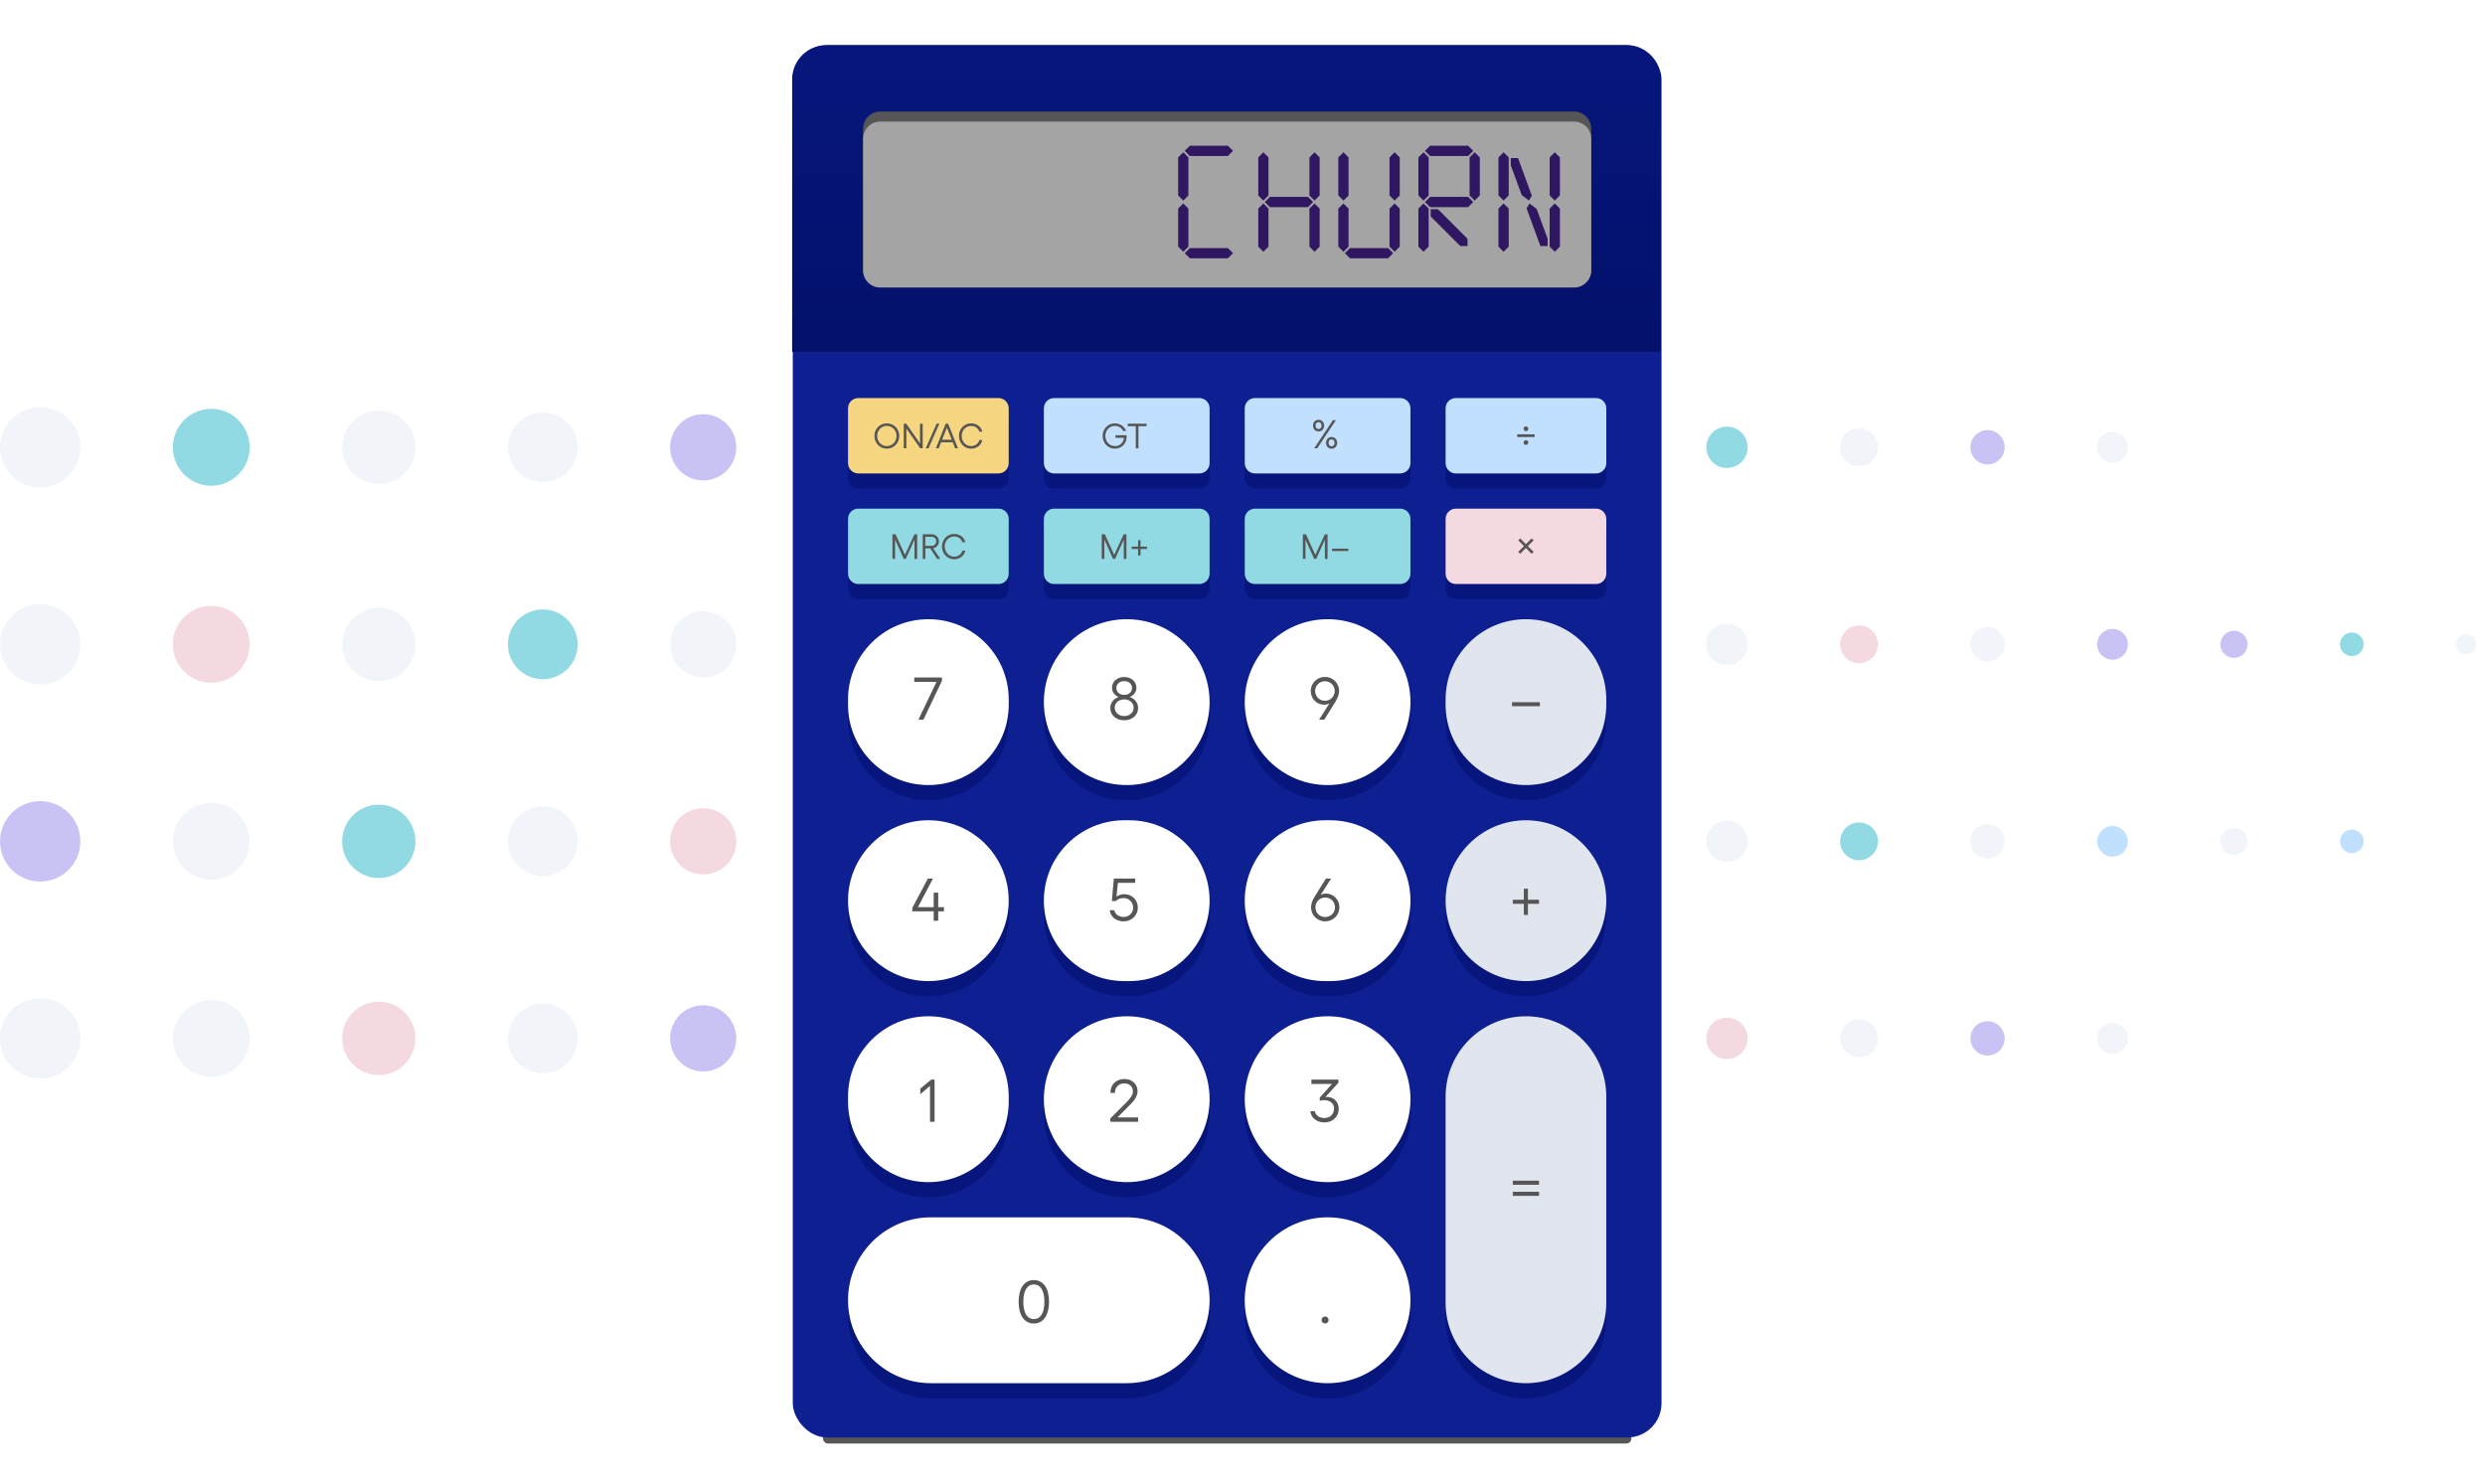 <svg width="618" height="369" viewBox="0 0 618 369" fill="none" xmlns="http://www.w3.org/2000/svg">
<path d="M9.992 121.242C15.51 121.242 19.984 116.764 19.984 111.242C19.984 105.719 15.51 101.242 9.992 101.242C4.474 101.242 0 105.719 0 111.242C0 116.764 4.474 121.242 9.992 121.242Z" fill="#F1F4F9"/>
<path d="M52.536 120.802C57.812 120.802 62.088 116.521 62.088 111.242C62.088 105.962 57.812 101.682 52.536 101.682C47.261 101.682 42.984 105.962 42.984 111.242C42.984 116.521 47.261 120.802 52.536 120.802Z" fill="#91D9E3"/>
<path d="M94.201 120.362C99.234 120.362 103.314 116.278 103.314 111.242C103.314 106.205 99.234 102.122 94.201 102.122C89.168 102.122 85.088 106.205 85.088 111.242C85.088 116.278 89.168 120.362 94.201 120.362Z" fill="#F1F4F9"/>
<path d="M134.981 119.917C139.769 119.917 143.649 116.033 143.649 111.242C143.649 106.45 139.769 102.567 134.981 102.567C130.194 102.567 126.313 106.45 126.313 111.242C126.313 116.033 130.194 119.917 134.981 119.917Z" fill="#F1F4F9"/>
<path d="M174.878 119.477C179.422 119.477 183.106 115.79 183.106 111.242C183.106 106.694 179.422 103.007 174.878 103.007C170.334 103.007 166.65 106.694 166.65 111.242C166.65 115.79 170.334 119.477 174.878 119.477Z" fill="#C9C2F5"/>
<path d="M213.895 119.037C218.196 119.037 221.684 115.547 221.684 111.242C221.684 106.937 218.196 103.447 213.895 103.447C209.593 103.447 206.106 106.937 206.106 111.242C206.106 115.547 209.593 119.037 213.895 119.037Z" fill="#F1F4F9"/>
<path d="M252.033 118.597C256.091 118.597 259.382 115.304 259.382 111.242C259.382 107.18 256.091 103.887 252.033 103.887C247.974 103.887 244.684 107.18 244.684 111.242C244.684 115.304 247.974 118.597 252.033 118.597Z" fill="#F1F4F9"/>
<path d="M289.286 118.152C293.099 118.152 296.191 115.058 296.191 111.242C296.191 107.425 293.099 104.332 289.286 104.332C285.473 104.332 282.382 107.425 282.382 111.242C282.382 115.058 285.473 118.152 289.286 118.152Z" fill="#F1F4F9"/>
<path d="M325.655 117.712C329.226 117.712 332.12 114.815 332.12 111.242C332.12 107.668 329.226 104.772 325.655 104.772C322.085 104.772 319.191 107.668 319.191 111.242C319.191 114.815 322.085 117.712 325.655 117.712Z" fill="#F1F4F9"/>
<path d="M361.145 117.272C364.473 117.272 367.17 114.572 367.17 111.242C367.17 107.911 364.473 105.212 361.145 105.212C357.818 105.212 355.12 107.911 355.12 111.242C355.12 114.572 357.818 117.272 361.145 117.272Z" fill="#F1F4F9"/>
<path d="M395.756 116.832C398.841 116.832 401.341 114.329 401.341 111.242C401.341 108.154 398.841 105.652 395.756 105.652C392.671 105.652 390.17 108.154 390.17 111.242C390.17 114.329 392.671 116.832 395.756 116.832Z" fill="#F1F4F9"/>
<path d="M429.482 116.387C432.321 116.387 434.623 114.083 434.623 111.242C434.623 108.4 432.321 106.097 429.482 106.097C426.643 106.097 424.341 108.4 424.341 111.242C424.341 114.083 426.643 116.387 429.482 116.387Z" fill="#91D9E3"/>
<path d="M462.324 115.947C464.921 115.947 467.025 113.84 467.025 111.242C467.025 108.643 464.921 106.537 462.324 106.537C459.728 106.537 457.623 108.643 457.623 111.242C457.623 113.84 459.728 115.947 462.324 115.947Z" fill="#F1F4F9"/>
<path d="M494.287 115.507C496.641 115.507 498.548 113.597 498.548 111.242C498.548 108.886 496.641 106.977 494.287 106.977C491.933 106.977 490.025 108.886 490.025 111.242C490.025 113.597 491.933 115.507 494.287 115.507Z" fill="#C9C2F5"/>
<path d="M525.371 115.067C527.481 115.067 529.192 113.354 529.192 111.242C529.192 109.129 527.481 107.417 525.371 107.417C523.26 107.417 521.549 109.129 521.549 111.242C521.549 113.354 523.26 115.067 525.371 115.067Z" fill="#F1F4F9"/>
<path d="M9.992 170.242C15.51 170.242 19.984 165.764 19.984 160.242C19.984 154.719 15.51 150.242 9.992 150.242C4.474 150.242 0 154.719 0 160.242C0 165.764 4.474 170.242 9.992 170.242Z" fill="#F1F4F9"/>
<path d="M52.536 169.802C57.812 169.802 62.088 165.521 62.088 160.242C62.088 154.962 57.812 150.682 52.536 150.682C47.261 150.682 42.984 154.962 42.984 160.242C42.984 165.521 47.261 169.802 52.536 169.802Z" fill="#F5D9E1"/>
<path d="M94.201 169.362C99.234 169.362 103.314 165.278 103.314 160.242C103.314 155.205 99.234 151.122 94.201 151.122C89.168 151.122 85.088 155.205 85.088 160.242C85.088 165.278 89.168 169.362 94.201 169.362Z" fill="#F1F4F9"/>
<path d="M134.982 168.917C139.769 168.917 143.65 165.033 143.65 160.242C143.65 155.451 139.769 151.567 134.982 151.567C130.195 151.567 126.314 155.451 126.314 160.242C126.314 165.033 130.195 168.917 134.982 168.917Z" fill="#91D9E3"/>
<path d="M174.878 168.477C179.422 168.477 183.106 164.79 183.106 160.242C183.106 155.694 179.422 152.007 174.878 152.007C170.334 152.007 166.65 155.694 166.65 160.242C166.65 164.79 170.334 168.477 174.878 168.477Z" fill="#F1F4F9"/>
<path d="M213.895 168.037C218.196 168.037 221.684 164.547 221.684 160.242C221.684 155.937 218.196 152.447 213.895 152.447C209.593 152.447 206.106 155.937 206.106 160.242C206.106 164.547 209.593 168.037 213.895 168.037Z" fill="#F1F4F9"/>
<path d="M252.033 167.597C256.091 167.597 259.382 164.304 259.382 160.242C259.382 156.18 256.091 152.887 252.033 152.887C247.974 152.887 244.684 156.18 244.684 160.242C244.684 164.304 247.974 167.597 252.033 167.597Z" fill="#F1F4F9"/>
<path d="M289.286 167.152C293.099 167.152 296.191 164.058 296.191 160.242C296.191 156.425 293.099 153.332 289.286 153.332C285.473 153.332 282.382 156.425 282.382 160.242C282.382 164.058 285.473 167.152 289.286 167.152Z" fill="#F1F4F9"/>
<path d="M325.655 166.712C329.226 166.712 332.12 163.815 332.12 160.242C332.12 156.668 329.226 153.772 325.655 153.772C322.085 153.772 319.191 156.668 319.191 160.242C319.191 163.815 322.085 166.712 325.655 166.712Z" fill="#F1F4F9"/>
<path d="M361.145 166.272C364.473 166.272 367.17 163.572 367.17 160.242C367.17 156.911 364.473 154.212 361.145 154.212C357.818 154.212 355.12 156.911 355.12 160.242C355.12 163.572 357.818 166.272 361.145 166.272Z" fill="#F1F4F9"/>
<path d="M395.756 165.832C398.841 165.832 401.341 163.329 401.341 160.242C401.341 157.154 398.841 154.652 395.756 154.652C392.671 154.652 390.17 157.154 390.17 160.242C390.17 163.329 392.671 165.832 395.756 165.832Z" fill="#F1F4F9"/>
<path d="M429.482 165.387C432.321 165.387 434.623 163.083 434.623 160.242C434.623 157.4 432.321 155.097 429.482 155.097C426.643 155.097 424.341 157.4 424.341 160.242C424.341 163.083 426.643 165.387 429.482 165.387Z" fill="#F1F4F9"/>
<path d="M462.324 164.947C464.921 164.947 467.025 162.84 467.025 160.242C467.025 157.643 464.921 155.537 462.324 155.537C459.728 155.537 457.623 157.643 457.623 160.242C457.623 162.84 459.728 164.947 462.324 164.947Z" fill="#F5D9E1"/>
<path d="M494.287 164.507C496.641 164.507 498.548 162.597 498.548 160.242C498.548 157.886 496.641 155.977 494.287 155.977C491.933 155.977 490.025 157.886 490.025 160.242C490.025 162.597 491.933 164.507 494.287 164.507Z" fill="#F1F4F9"/>
<path d="M525.371 164.067C527.481 164.067 529.192 162.354 529.192 160.242C529.192 158.129 527.481 156.417 525.371 156.417C523.26 156.417 521.549 158.129 521.549 160.242C521.549 162.354 523.26 164.067 525.371 164.067Z" fill="#C9C2F5"/>
<path d="M555.57 163.622C557.435 163.622 558.947 162.108 558.947 160.242C558.947 158.375 557.435 156.862 555.57 156.862C553.704 156.862 552.192 158.375 552.192 160.242C552.192 162.108 553.704 163.622 555.57 163.622Z" fill="#C9C2F5"/>
<path d="M584.885 163.182C586.507 163.182 587.822 161.865 587.822 160.242C587.822 158.618 586.507 157.302 584.885 157.302C583.262 157.302 581.947 158.618 581.947 160.242C581.947 161.865 583.262 163.182 584.885 163.182Z" fill="#91D9E3"/>
<path d="M613.32 162.742C614.7 162.742 615.818 161.622 615.818 160.242C615.818 158.861 614.7 157.742 613.32 157.742C611.941 157.742 610.822 158.861 610.822 160.242C610.822 161.622 611.941 162.742 613.32 162.742Z" fill="#F1F4F9"/>
<path d="M9.992 219.242C15.51 219.242 19.984 214.764 19.984 209.242C19.984 203.719 15.51 199.242 9.992 199.242C4.474 199.242 0 203.719 0 209.242C0 214.764 4.474 219.242 9.992 219.242Z" fill="#C9C2F5"/>
<path d="M52.536 218.802C57.812 218.802 62.088 214.521 62.088 209.242C62.088 203.962 57.812 199.682 52.536 199.682C47.261 199.682 42.984 203.962 42.984 209.242C42.984 214.521 47.261 218.802 52.536 218.802Z" fill="#F1F4F9"/>
<path d="M94.201 218.362C99.234 218.362 103.314 214.278 103.314 209.242C103.314 204.205 99.234 200.122 94.201 200.122C89.168 200.122 85.088 204.205 85.088 209.242C85.088 214.278 89.168 218.362 94.201 218.362Z" fill="#91D9E3"/>
<path d="M134.982 217.917C139.769 217.917 143.65 214.033 143.65 209.242C143.65 204.451 139.769 200.567 134.982 200.567C130.195 200.567 126.314 204.451 126.314 209.242C126.314 214.033 130.195 217.917 134.982 217.917Z" fill="#F1F4F9"/>
<path d="M174.878 217.477C179.422 217.477 183.106 213.79 183.106 209.242C183.106 204.694 179.422 201.007 174.878 201.007C170.334 201.007 166.65 204.694 166.65 209.242C166.65 213.79 170.334 217.477 174.878 217.477Z" fill="#F5D9E1"/>
<path d="M213.895 217.037C218.196 217.037 221.684 213.547 221.684 209.242C221.684 204.937 218.196 201.447 213.895 201.447C209.593 201.447 206.106 204.937 206.106 209.242C206.106 213.547 209.593 217.037 213.895 217.037Z" fill="#F1F4F9"/>
<path d="M252.033 216.597C256.091 216.597 259.382 213.304 259.382 209.242C259.382 205.18 256.091 201.887 252.033 201.887C247.974 201.887 244.684 205.18 244.684 209.242C244.684 213.304 247.974 216.597 252.033 216.597Z" fill="#F1F4F9"/>
<path d="M289.286 216.152C293.099 216.152 296.191 213.058 296.191 209.242C296.191 205.425 293.099 202.332 289.286 202.332C285.473 202.332 282.382 205.425 282.382 209.242C282.382 213.058 285.473 216.152 289.286 216.152Z" fill="#F1F4F9"/>
<path d="M325.655 215.712C329.226 215.712 332.12 212.815 332.12 209.242C332.12 205.668 329.226 202.772 325.655 202.772C322.085 202.772 319.191 205.668 319.191 209.242C319.191 212.815 322.085 215.712 325.655 215.712Z" fill="#F1F4F9"/>
<path d="M361.145 215.272C364.473 215.272 367.17 212.572 367.17 209.242C367.17 205.911 364.473 203.212 361.145 203.212C357.818 203.212 355.12 205.911 355.12 209.242C355.12 212.572 357.818 215.272 361.145 215.272Z" fill="#F1F4F9"/>
<path d="M395.756 214.832C398.841 214.832 401.341 212.329 401.341 209.242C401.341 206.154 398.841 203.652 395.756 203.652C392.671 203.652 390.17 206.154 390.17 209.242C390.17 212.329 392.671 214.832 395.756 214.832Z" fill="#F1F4F9"/>
<path d="M429.482 214.387C432.321 214.387 434.623 212.083 434.623 209.242C434.623 206.4 432.321 204.097 429.482 204.097C426.643 204.097 424.341 206.4 424.341 209.242C424.341 212.083 426.643 214.387 429.482 214.387Z" fill="#F1F4F9"/>
<path d="M462.324 213.947C464.921 213.947 467.025 211.84 467.025 209.242C467.025 206.643 464.921 204.537 462.324 204.537C459.728 204.537 457.623 206.643 457.623 209.242C457.623 211.84 459.728 213.947 462.324 213.947Z" fill="#91D9E3"/>
<path d="M494.287 213.507C496.641 213.507 498.548 211.597 498.548 209.242C498.548 206.886 496.641 204.977 494.287 204.977C491.933 204.977 490.025 206.886 490.025 209.242C490.025 211.597 491.933 213.507 494.287 213.507Z" fill="#F1F4F9"/>
<path d="M525.371 213.067C527.481 213.067 529.192 211.354 529.192 209.242C529.192 207.129 527.481 205.417 525.371 205.417C523.26 205.417 521.549 207.129 521.549 209.242C521.549 211.354 523.26 213.067 525.371 213.067Z" fill="#C1E0FE"/>
<path d="M555.57 212.622C557.435 212.622 558.947 211.108 558.947 209.242C558.947 207.375 557.435 205.862 555.57 205.862C553.704 205.862 552.192 207.375 552.192 209.242C552.192 211.108 553.704 212.622 555.57 212.622Z" fill="#F1F4F9"/>
<path d="M584.885 212.182C586.507 212.182 587.822 210.865 587.822 209.242C587.822 207.618 586.507 206.302 584.885 206.302C583.262 206.302 581.947 207.618 581.947 209.242C581.947 210.865 583.262 212.182 584.885 212.182Z" fill="#C1E0FE"/>
<path d="M9.992 268.242C15.51 268.242 19.984 263.764 19.984 258.242C19.984 252.719 15.51 248.242 9.992 248.242C4.474 248.242 0 252.719 0 258.242C0 263.764 4.474 268.242 9.992 268.242Z" fill="#F1F4F9"/>
<path d="M52.536 267.802C57.812 267.802 62.088 263.521 62.088 258.242C62.088 252.962 57.812 248.682 52.536 248.682C47.261 248.682 42.984 252.962 42.984 258.242C42.984 263.521 47.261 267.802 52.536 267.802Z" fill="#F1F4F9"/>
<path d="M94.201 267.362C99.234 267.362 103.314 263.278 103.314 258.242C103.314 253.205 99.234 249.122 94.201 249.122C89.168 249.122 85.088 253.205 85.088 258.242C85.088 263.278 89.168 267.362 94.201 267.362Z" fill="#F5D9E1"/>
<path d="M134.982 266.917C139.769 266.917 143.65 263.033 143.65 258.242C143.65 253.45 139.769 249.567 134.982 249.567C130.195 249.567 126.314 253.45 126.314 258.242C126.314 263.033 130.195 266.917 134.982 266.917Z" fill="#F1F4F9"/>
<path d="M174.878 266.477C179.422 266.477 183.106 262.79 183.106 258.242C183.106 253.694 179.422 250.007 174.878 250.007C170.334 250.007 166.65 253.694 166.65 258.242C166.65 262.79 170.334 266.477 174.878 266.477Z" fill="#C9C2F5"/>
<path d="M213.895 266.037C218.196 266.037 221.684 262.547 221.684 258.242C221.684 253.936 218.196 250.447 213.895 250.447C209.593 250.447 206.106 253.936 206.106 258.242C206.106 262.547 209.593 266.037 213.895 266.037Z" fill="#F1F4F9"/>
<path d="M252.033 265.597C256.091 265.597 259.382 262.304 259.382 258.242C259.382 254.18 256.091 250.887 252.033 250.887C247.974 250.887 244.684 254.18 244.684 258.242C244.684 262.304 247.974 265.597 252.033 265.597Z" fill="#F1F4F9"/>
<path d="M289.286 265.152C293.099 265.152 296.191 262.058 296.191 258.242C296.191 254.425 293.099 251.332 289.286 251.332C285.473 251.332 282.382 254.425 282.382 258.242C282.382 262.058 285.473 265.152 289.286 265.152Z" fill="#F1F4F9"/>
<path d="M325.655 264.712C329.226 264.712 332.12 261.815 332.12 258.242C332.12 254.668 329.226 251.772 325.655 251.772C322.085 251.772 319.191 254.668 319.191 258.242C319.191 261.815 322.085 264.712 325.655 264.712Z" fill="#F1F4F9"/>
<path d="M361.145 264.272C364.473 264.272 367.17 261.572 367.17 258.242C367.17 254.911 364.473 252.212 361.145 252.212C357.818 252.212 355.12 254.911 355.12 258.242C355.12 261.572 357.818 264.272 361.145 264.272Z" fill="#F1F4F9"/>
<path d="M395.756 263.832C398.841 263.832 401.341 261.329 401.341 258.242C401.341 255.154 398.841 252.652 395.756 252.652C392.671 252.652 390.17 255.154 390.17 258.242C390.17 261.329 392.671 263.832 395.756 263.832Z" fill="#F1F4F9"/>
<path d="M429.482 263.387C432.321 263.387 434.623 261.083 434.623 258.242C434.623 255.4 432.321 253.097 429.482 253.097C426.643 253.097 424.341 255.4 424.341 258.242C424.341 261.083 426.643 263.387 429.482 263.387Z" fill="#F5D9E1"/>
<path d="M462.324 262.947C464.921 262.947 467.025 260.84 467.025 258.242C467.025 255.643 464.921 253.537 462.324 253.537C459.728 253.537 457.623 255.643 457.623 258.242C457.623 260.84 459.728 262.947 462.324 262.947Z" fill="#F1F4F9"/>
<path d="M494.287 262.507C496.641 262.507 498.548 260.597 498.548 258.242C498.548 255.886 496.641 253.977 494.287 253.977C491.933 253.977 490.025 255.886 490.025 258.242C490.025 260.597 491.933 262.507 494.287 262.507Z" fill="#C9C2F5"/>
<path d="M525.371 262.067C527.481 262.067 529.192 260.354 529.192 258.242C529.192 256.129 527.481 254.417 525.371 254.417C523.26 254.417 521.549 256.129 521.549 258.242C521.549 260.354 523.26 262.067 525.371 262.067Z" fill="#F1F4F9"/>
<g filter="url(#filter0_f_227_19109)">
<rect x="204.653" y="356.5" width="201.063" height="2.5" rx="1.25" fill="#565656"/>
</g>
<rect x="197.16" y="11.242" width="216.049" height="346.258" rx="8.507" fill="#0D1F91"/>
<path d="M197 19.748C197 15.05 200.809 11.242 205.507 11.242H404.542C409.24 11.242 413.049 15.05 413.049 19.748V87.493H197V19.748Z" fill="url(#paint0_linear_227_19109)"/>
<path d="M214.644 31.995C214.644 29.646 216.548 27.742 218.897 27.742H391.472C393.821 27.742 395.725 29.646 395.725 31.995V67.24C395.725 69.589 393.821 71.493 391.472 71.493H218.897C216.548 71.493 214.644 69.589 214.644 67.24V31.995Z" fill="#565656"/>
<path d="M214.644 34.495C214.644 32.146 216.548 30.242 218.897 30.242H391.472C393.821 30.242 395.725 32.146 395.725 34.495V67.239C395.725 69.588 393.821 71.493 391.472 71.493H218.897C216.548 71.493 214.644 69.588 214.644 67.239V34.495Z" fill="#A4A4A4"/>
<path d="M380.951 48.663C380.714 49.055 380.862 48.811 380.225 49.87C380.218 49.862 378.443 48.531 378.443 48.531C377.677 46.444 376.461 43.124 375.717 41.098V39.298H377.517C381.427 49.959 375.794 34.597 380.951 48.663Z" fill="#2F1761"/>
<path d="M384.881 59.39V61.19H383.081C381.658 57.303 382.399 59.326 379.647 51.822C379.887 51.428 379.739 51.672 380.373 50.616C381.803 51.69 381.411 51.397 382.155 51.955C384.301 57.812 383.669 56.089 384.881 59.39Z" fill="#2F1761"/>
<path d="M385.39 39.146V48.608L386.663 49.88L387.936 48.608V39.146L386.663 37.873L385.39 39.146Z" fill="#2F1761"/>
<path d="M385.39 51.874V61.335L386.663 62.608L387.936 61.335V51.874L386.663 50.601L385.39 51.874Z" fill="#2F1761"/>
<path d="M375.208 61.337V51.876L373.936 50.603L372.663 51.876V61.337L373.936 62.61L375.208 61.337Z" fill="#2F1761"/>
<path d="M375.208 48.61V39.146L373.936 37.873L372.663 39.146V48.608L373.936 49.88L375.208 48.608V48.61Z" fill="#2F1761"/>
<path d="M364.965 59.39L357.599 52.024H355.802V53.826L363.163 61.187H364.965V59.39Z" fill="#2F1761"/>
<path d="M365.474 39.148V48.61L366.747 49.883L368.02 48.61V39.148L366.747 37.876L365.474 39.148Z" fill="#2F1761"/>
<path d="M355.651 48.969L354.379 50.242L355.651 51.514H365.113L366.386 50.242L365.113 48.969H355.651Z" fill="#2F1761"/>
<path d="M355.293 61.337V51.876L354.02 50.603L352.747 51.876V61.337L354.02 62.61L355.293 61.337Z" fill="#2F1761"/>
<path d="M355.293 48.61V39.148L354.02 37.876L352.747 39.148V48.61L354.02 49.883L355.293 48.61Z" fill="#2F1761"/>
<path d="M365.113 38.787L366.386 37.514L365.113 36.242H355.651L354.379 37.514L355.651 38.787H365.113Z" fill="#2F1761"/>
<path d="M345.559 39.148V48.61L346.831 49.883L348.104 48.61V39.148L346.831 37.876L345.559 39.148Z" fill="#2F1761"/>
<path d="M345.559 51.876V61.337L346.831 62.61L348.104 61.337V51.876L346.831 50.603L345.559 51.876Z" fill="#2F1761"/>
<path d="M335.377 61.337V51.876L334.104 50.603L332.831 51.876V61.337L334.104 62.61L335.377 61.337Z" fill="#2F1761"/>
<path d="M345.2 61.696H335.738L334.465 62.969L335.738 64.242H345.2L346.472 62.969L345.2 61.696Z" fill="#2F1761"/>
<path d="M335.377 48.61V39.148L334.104 37.876L332.831 39.148V48.61L334.104 49.883L335.377 48.61Z" fill="#2F1761"/>
<path d="M295.545 61.335V51.873L294.273 50.6L293 51.873V61.335L294.273 62.607L295.545 61.335Z" fill="#2F1761"/>
<path d="M305.368 61.696H295.904L294.632 62.969L295.904 64.242H305.368L306.641 62.969L305.368 61.696Z" fill="#2F1761"/>
<path d="M295.545 48.608V39.146L294.273 37.873L293 39.146V48.608L294.273 49.88L295.545 48.608Z" fill="#2F1761"/>
<path d="M305.368 38.787L306.641 37.514L305.368 36.242H295.904L294.632 37.514L295.904 38.787H305.368Z" fill="#2F1761"/>
<path d="M325.643 39.148V48.61L326.916 49.883L328.188 48.61V39.148L326.916 37.876L325.643 39.148Z" fill="#2F1761"/>
<path d="M315.822 48.969L314.55 50.242L315.822 51.514H325.284L326.556 50.242L325.284 48.969H315.822Z" fill="#2F1761"/>
<path d="M325.643 51.876V61.337L326.916 62.61L328.188 61.337V51.876L326.916 50.603L325.643 51.876Z" fill="#2F1761"/>
<path d="M315.461 61.337V51.876L314.188 50.603L312.916 51.876V61.337L314.188 62.61L315.461 61.337Z" fill="#2F1761"/>
<path d="M315.461 48.61V39.148L314.188 37.876L312.916 39.148V48.61L314.188 49.883L315.461 48.61Z" fill="#2F1761"/>
<path fill-rule="evenodd" clip-rule="evenodd" d="M262.154 102.744C260.745 102.744 259.602 103.886 259.602 105.296V118.942C259.602 120.352 260.745 121.494 262.154 121.494H298.262C299.671 121.494 300.814 120.352 300.814 118.942V105.296C300.814 103.886 299.671 102.744 298.262 102.744H262.154ZM213.45 102.744C212.04 102.744 210.898 103.887 210.898 105.296V118.942C210.898 120.352 212.04 121.494 213.45 121.494H248.309C249.718 121.494 250.86 120.352 250.86 118.942V105.296C250.86 103.887 249.718 102.744 248.309 102.744H213.45ZM309.556 105.296C309.556 103.886 310.698 102.744 312.108 102.744H348.215C349.625 102.744 350.767 103.886 350.767 105.296V118.942C350.767 120.352 349.625 121.494 348.215 121.494H312.108C310.698 121.494 309.556 120.352 309.556 118.942V105.296ZM362.061 102.744C360.652 102.744 359.509 103.886 359.509 105.296V118.942C359.509 120.352 360.652 121.494 362.061 121.494H396.92C398.33 121.494 399.472 120.352 399.472 118.942V105.296C399.472 103.886 398.33 102.744 396.92 102.744H362.061ZM210.898 132.797C210.898 131.387 212.04 130.245 213.45 130.245H248.309C249.718 130.245 250.861 131.387 250.861 132.797V146.443C250.861 147.852 249.718 148.995 248.309 148.995H213.45C212.04 148.995 210.898 147.852 210.898 146.443V132.797ZM262.154 130.245C260.745 130.245 259.602 131.387 259.602 132.797V146.443C259.602 147.852 260.745 148.995 262.154 148.995H298.262C299.671 148.995 300.814 147.852 300.814 146.443V132.797C300.814 131.387 299.671 130.245 298.262 130.245H262.154ZM309.556 132.797C309.556 131.387 310.698 130.245 312.108 130.245H348.215C349.625 130.245 350.767 131.387 350.767 132.797V146.443C350.767 147.852 349.625 148.995 348.215 148.995H312.108C310.698 148.995 309.556 147.852 309.556 146.443V132.797ZM362.061 130.245C360.652 130.245 359.509 131.387 359.509 132.797V146.443C359.509 147.852 360.652 148.995 362.061 148.995H396.92C398.33 148.995 399.472 147.852 399.472 146.443V132.797C399.472 131.387 398.33 130.245 396.92 130.245H362.061ZM210.898 177.727C210.898 166.691 219.844 157.745 230.879 157.745C241.915 157.745 250.861 166.691 250.861 177.727V179.015C250.861 190.05 241.915 198.996 230.879 198.996C219.844 198.996 210.898 190.05 210.898 179.015V177.727ZM280.208 157.745C268.828 157.745 259.602 166.99 259.602 178.371C259.602 189.751 268.828 198.996 280.208 198.996C291.588 198.996 300.814 189.751 300.814 178.371C300.814 166.99 291.588 157.745 280.208 157.745ZM309.556 178.371C309.556 166.99 318.781 157.745 330.162 157.745C341.542 157.745 350.767 166.99 350.767 178.371C350.767 189.751 341.542 198.996 330.162 198.996C318.781 198.996 309.556 189.751 309.556 178.371ZM379.491 157.745C368.455 157.745 359.509 166.691 359.509 177.727V179.015C359.509 190.05 368.455 198.996 379.491 198.996C390.526 198.996 399.472 190.05 399.472 179.015V177.727C399.472 166.691 390.526 157.745 379.491 157.745ZM210.898 227.747C210.898 216.711 219.844 207.746 230.879 207.746C241.915 207.746 250.861 216.711 250.861 227.747C250.861 238.782 241.915 247.747 230.879 247.747C219.844 247.747 210.898 238.782 210.898 227.747ZM279.603 207.746C268.557 207.746 259.602 216.701 259.602 227.747C259.602 238.793 268.557 247.747 279.603 247.747H280.813C291.859 247.747 300.814 238.793 300.814 227.747C300.814 216.701 291.859 207.746 280.814 207.746H279.603ZM309.556 227.747C309.556 216.701 318.51 207.746 329.556 207.746H330.767C341.813 207.746 350.767 216.701 350.767 227.747C350.767 238.793 341.813 247.747 330.767 247.747H329.556C318.51 247.747 309.556 238.793 309.556 227.747ZM379.491 207.746C368.455 207.746 359.509 216.711 359.509 227.747C359.509 238.782 368.455 247.747 379.491 247.747C390.526 247.747 399.472 238.782 399.472 227.747C399.472 216.711 390.526 207.746 379.491 207.746ZM210.898 276.479C210.898 265.443 219.844 256.497 230.879 256.497C241.915 256.497 250.861 265.443 250.861 276.479V277.767C250.861 288.802 241.915 297.748 230.879 297.748C219.844 297.748 210.898 288.802 210.898 277.767V276.479ZM280.208 256.497C268.828 256.497 259.602 265.743 259.602 277.123C259.602 288.503 268.828 297.748 280.208 297.748C291.588 297.748 300.814 288.503 300.814 277.123C300.814 265.743 291.588 256.497 280.208 256.497ZM309.556 277.123C309.556 265.743 318.781 256.497 330.162 256.497C341.542 256.497 350.767 265.743 350.767 277.123C350.767 288.503 341.542 297.748 330.162 297.748C318.781 297.748 309.556 288.503 309.556 277.123ZM231.523 306.499C220.132 306.499 210.898 315.733 210.898 327.124C210.898 338.515 220.132 347.749 231.523 347.749H280.189C291.58 347.749 300.814 338.515 300.814 327.124C300.814 315.733 291.58 306.499 280.189 306.499H231.523ZM309.556 327.124C309.556 315.744 318.781 306.499 330.162 306.499C341.542 306.499 350.767 315.744 350.767 327.124C350.767 338.504 341.542 347.749 330.162 347.749C318.781 347.749 309.556 338.504 309.556 327.124ZM379.491 256.497C368.455 256.497 359.509 265.443 359.509 276.479V327.768C359.509 338.804 368.455 347.749 379.491 347.749C390.526 347.749 399.472 338.804 399.472 327.768V276.479C399.472 265.443 390.526 256.497 379.491 256.497Z" fill="#06167C"/>
<path d="M210.898 101.546C210.898 100.136 212.04 98.994 213.45 98.994H248.309C249.718 98.994 250.86 100.136 250.86 101.546V115.192C250.86 116.602 249.718 117.744 248.309 117.744H213.45C212.04 117.744 210.898 116.602 210.898 115.192V101.546Z" fill="#F7D681"/>
<path d="M259.602 101.546C259.602 100.136 260.745 98.994 262.154 98.994H298.262C299.671 98.994 300.814 100.136 300.814 101.546V115.192C300.814 116.602 299.671 117.744 298.262 117.744H262.154C260.745 117.744 259.602 116.602 259.602 115.192V101.546Z" fill="#C1E0FE"/>
<path d="M309.556 101.546C309.556 100.136 310.698 98.994 312.108 98.994H348.216C349.625 98.994 350.768 100.136 350.768 101.546V115.192C350.768 116.602 349.625 117.744 348.216 117.744H312.108C310.698 117.744 309.556 116.602 309.556 115.192V101.546Z" fill="#C1E0FE"/>
<path d="M359.509 101.546C359.509 100.136 360.652 98.994 362.061 98.994H396.92C398.329 98.994 399.472 100.136 399.472 101.546V115.192C399.472 116.602 398.329 117.744 396.92 117.744H362.061C360.652 117.744 359.509 116.602 359.509 115.192V101.546Z" fill="#C1E0FE"/>
<path d="M210.898 129.047C210.898 127.637 212.04 126.495 213.45 126.495H248.309C249.718 126.495 250.86 127.637 250.86 129.047V142.693C250.86 144.102 249.718 145.245 248.309 145.245H213.45C212.04 145.245 210.898 144.102 210.898 142.693V129.047Z" fill="#91D9E3"/>
<path d="M259.602 129.047C259.602 127.637 260.745 126.495 262.154 126.495H298.262C299.671 126.495 300.814 127.637 300.814 129.047V142.693C300.814 144.102 299.671 145.245 298.262 145.245H262.154C260.745 145.245 259.602 144.102 259.602 142.693V129.047Z" fill="#91D9E3"/>
<path d="M309.556 129.047C309.556 127.637 310.698 126.495 312.108 126.495H348.216C349.625 126.495 350.768 127.637 350.768 129.047V142.693C350.768 144.102 349.625 145.245 348.216 145.245H312.108C310.698 145.245 309.556 144.102 309.556 142.693V129.047Z" fill="#91D9E3"/>
<path d="M359.509 129.047C359.509 127.637 360.652 126.495 362.061 126.495H396.92C398.329 126.495 399.472 127.637 399.472 129.047V142.693C399.472 144.102 398.329 145.245 396.92 145.245H362.061C360.652 145.245 359.509 144.102 359.509 142.693V129.047Z" fill="#F5D9E1"/>
<path d="M210.898 173.977C210.898 162.941 219.844 153.995 230.879 153.995C241.915 153.995 250.86 162.941 250.86 173.977V175.265C250.86 186.3 241.915 195.246 230.879 195.246C219.844 195.246 210.898 186.3 210.898 175.265V173.977Z" fill="white"/>
<path d="M259.602 174.621C259.602 163.24 268.828 153.995 280.208 153.995C291.588 153.995 300.814 163.24 300.814 174.621C300.814 186.001 291.588 195.246 280.208 195.246C268.828 195.246 259.602 186.001 259.602 174.621Z" fill="white"/>
<path d="M309.556 174.621C309.556 163.24 318.781 153.995 330.162 153.995C341.542 153.995 350.768 163.24 350.768 174.621C350.768 186.001 341.542 195.246 330.162 195.246C318.781 195.246 309.556 186.001 309.556 174.621Z" fill="white"/>
<path d="M359.509 173.976C359.509 162.941 368.455 153.995 379.491 153.995C390.526 153.995 399.472 162.941 399.472 173.977V175.265C399.472 186.3 390.526 195.246 379.491 195.246C368.455 195.246 359.509 186.3 359.509 175.265V173.976Z" fill="#E0E5EE"/>
<path d="M210.898 223.997C210.898 212.961 219.844 203.996 230.879 203.996C241.915 203.996 250.86 212.961 250.86 223.997C250.86 235.032 241.915 243.997 230.879 243.997C219.844 243.997 210.898 235.032 210.898 223.997Z" fill="white"/>
<path d="M259.602 223.997C259.602 212.951 268.557 203.996 279.603 203.996H280.813C291.859 203.996 300.814 212.951 300.814 223.997C300.814 235.043 291.859 243.997 280.813 243.997H279.603C268.557 243.997 259.602 235.043 259.602 223.997Z" fill="white"/>
<path d="M309.556 223.997C309.556 212.951 318.51 203.996 329.556 203.996H330.767C341.813 203.996 350.768 212.951 350.768 223.997C350.768 235.043 341.813 243.997 330.767 243.997H329.556C318.51 243.997 309.556 235.043 309.556 223.997Z" fill="white"/>
<path d="M359.509 223.997C359.509 212.961 368.455 203.996 379.491 203.996C390.526 203.996 399.472 212.961 399.472 223.997C399.472 235.032 390.526 243.997 379.491 243.997C368.455 243.997 359.509 235.032 359.509 223.997Z" fill="#E0E5EE"/>
<path d="M210.898 272.729C210.898 261.693 219.844 252.747 230.879 252.747C241.915 252.747 250.86 261.693 250.86 272.729V274.017C250.86 285.052 241.915 293.998 230.879 293.998C219.844 293.998 210.898 285.052 210.898 274.017V272.729Z" fill="white"/>
<path d="M259.602 273.373C259.602 261.993 268.828 252.747 280.208 252.747C291.588 252.747 300.814 261.993 300.814 273.373C300.814 284.753 291.588 293.998 280.208 293.998C268.828 293.998 259.602 284.753 259.602 273.373Z" fill="white"/>
<path d="M309.556 273.373C309.556 261.993 318.781 252.747 330.162 252.747C341.542 252.747 350.768 261.993 350.768 273.373C350.768 284.753 341.542 293.998 330.162 293.998C318.781 293.998 309.556 284.753 309.556 273.373Z" fill="white"/>
<path d="M210.898 323.374C210.898 311.983 220.132 302.749 231.523 302.749H280.188C291.58 302.749 300.814 311.983 300.814 323.374C300.814 334.765 291.58 343.999 280.188 343.999H231.523C220.132 343.999 210.898 334.765 210.898 323.374Z" fill="white"/>
<path d="M309.556 323.374C309.556 311.994 318.781 302.749 330.162 302.749C341.542 302.749 350.768 311.994 350.768 323.374C350.768 334.754 341.542 343.999 330.162 343.999C318.781 343.999 309.556 334.754 309.556 323.374Z" fill="white"/>
<path d="M359.509 272.729C359.509 261.693 368.455 252.747 379.491 252.747C390.526 252.747 399.472 261.693 399.472 272.729V324.018C399.472 335.054 390.526 344 379.491 344C368.455 344 359.509 335.054 359.509 324.018V272.729Z" fill="#E0E5EE"/>
<path d="M232.42 268.498V278.998H231.281V270.058L228.869 272.128V270.733L231.596 268.498H232.42Z" fill="#565656"/>
<path d="M276.131 278.998V278.158L280.162 274.123C281.211 273.058 281.75 272.233 281.75 271.408C281.75 270.268 280.851 269.443 279.637 269.443C278.244 269.443 277.255 270.343 277.285 271.813H276.161C276.101 269.698 277.629 268.348 279.652 268.348C281.526 268.348 282.904 269.608 282.904 271.378C282.904 272.518 282.17 273.658 280.971 274.813L277.899 277.903H283.039V278.998H276.131Z" fill="#565656"/>
<path d="M328.217 272.968L331.259 269.578H326.134V268.498H332.848V269.293L329.611 272.833C331.439 272.593 332.938 273.898 332.938 275.728C332.938 277.723 331.439 279.148 329.371 279.148C327.498 279.148 326.059 278.023 325.865 276.373H326.988C327.183 277.363 328.082 278.053 329.371 278.053C330.765 278.053 331.769 277.078 331.769 275.698C331.769 274.048 330.121 273.253 328.217 273.763V272.968Z" fill="#565656"/>
<path d="M329.527 329.149C329.032 329.149 328.657 328.774 328.657 328.279C328.657 327.799 329.032 327.409 329.527 327.409C330.036 327.409 330.411 327.799 330.411 328.279C330.411 328.774 330.036 329.149 329.527 329.149Z" fill="#565656"/>
<path d="M257.114 329.149C254.732 329.149 253.323 327.079 253.323 323.749C253.323 320.419 254.732 318.349 257.114 318.349C259.482 318.349 260.891 320.419 260.891 323.749C260.891 327.079 259.482 329.149 257.114 329.149ZM254.492 323.749C254.492 326.524 255.451 328.054 257.114 328.054C258.763 328.054 259.737 326.524 259.737 323.749C259.737 320.974 258.763 319.444 257.114 319.444C255.451 319.444 254.492 320.974 254.492 323.749Z" fill="#565656"/>
<path d="M226.883 226.642V225.817L230.75 218.497H232.024L228.277 225.607H232.203V222.007H233.327V225.607H234.751V226.642H233.327V228.997H232.203V226.642H226.883Z" fill="#565656"/>
<path d="M279.446 229.147C277.648 229.147 276.149 228.067 275.984 226.372H277.108C277.318 227.362 278.247 228.052 279.446 228.052C280.78 228.052 281.814 227.032 281.814 225.742C281.814 224.392 280.78 223.342 279.446 223.342C278.652 223.342 277.902 223.612 277.483 224.092H276.509L277.003 218.497H282.323V219.562H278.007L277.663 223.027C278.097 222.622 278.846 222.382 279.581 222.382C281.499 222.382 282.968 223.762 282.968 225.757C282.968 227.647 281.409 229.147 279.446 229.147Z" fill="#565656"/>
<path d="M329.565 229.147C327.617 229.147 326.044 227.587 326.044 225.667C326.044 224.932 326.343 223.957 326.913 223.042L329.745 218.497H331.034L328.441 222.577C328.816 222.367 329.296 222.232 329.73 222.232C331.634 222.232 333.102 223.717 333.102 225.667C333.102 227.587 331.514 229.147 329.565 229.147ZM327.138 225.652C327.138 227.017 328.202 228.067 329.565 228.067C330.944 228.067 332.008 227.017 332.008 225.652C332.008 224.287 330.929 223.207 329.55 223.207C328.202 223.207 327.138 224.287 327.138 225.652Z" fill="#565656"/>
<path d="M382.741 223.762V224.782H379.984V227.542H378.965V224.782H376.222V223.762H378.965V221.017H379.984V223.762H382.741Z" fill="#565656"/>
<path d="M382.741 293.633V294.653H376.222V293.633H382.741ZM376.222 297.413V296.393H382.741V297.413H376.222Z" fill="#565656"/>
<path d="M227.372 168.496H234.25V169.306L229.65 178.996H228.391L232.902 169.576H227.372V168.496Z" fill="#565656"/>
<path d="M329.505 168.346C331.454 168.346 333.027 169.906 333.027 171.826C333.027 172.561 332.727 173.536 332.158 174.451L329.326 178.996H328.037L330.629 174.916C330.255 175.126 329.775 175.261 329.341 175.261C327.437 175.261 325.969 173.776 325.969 171.826C325.969 169.906 327.557 168.346 329.505 168.346ZM327.063 171.841C327.063 173.206 328.142 174.286 329.52 174.286C330.869 174.286 331.933 173.206 331.933 171.841C331.933 170.476 330.869 169.426 329.505 169.426C328.127 169.426 327.063 170.476 327.063 171.841Z" fill="#565656"/>
<path d="M279.582 179.131C277.574 179.131 276.12 177.841 276.12 176.071C276.12 174.811 276.989 173.701 278.233 173.341C277.244 173.011 276.54 172.066 276.54 171.061C276.54 169.501 277.814 168.376 279.582 168.376C281.35 168.376 282.624 169.501 282.624 171.061C282.624 172.066 281.92 173.011 280.931 173.341C282.174 173.701 283.044 174.811 283.044 176.071C283.044 177.841 281.59 179.131 279.582 179.131ZM277.229 175.996C277.229 177.196 278.218 178.081 279.582 178.081C280.946 178.081 281.935 177.196 281.935 175.996C281.935 174.811 280.946 173.941 279.582 173.941C278.218 173.941 277.229 174.811 277.229 175.996ZM277.634 171.106C277.634 172.111 278.443 172.816 279.582 172.816C280.721 172.816 281.53 172.111 281.53 171.106C281.53 170.116 280.721 169.396 279.582 169.396C278.443 169.396 277.634 170.116 277.634 171.106Z" fill="#565656"/>
<path d="M376.032 175.636V174.631H382.956V175.636H376.032Z" fill="#565656"/>
<path d="M237.308 139.083C235.594 139.083 234.265 137.7 234.265 135.915C234.265 134.148 235.594 132.782 237.308 132.782C238.654 132.782 239.825 133.64 240.061 134.856H239.336C239.1 134.007 238.269 133.421 237.308 133.421C235.979 133.421 234.947 134.506 234.947 135.915C234.947 137.341 235.979 138.444 237.308 138.444C238.295 138.444 239.126 137.831 239.344 136.93H240.079C239.816 138.208 238.68 139.083 237.308 139.083Z" fill="#565656"/>
<path d="M229.474 138.995V132.87H231.685C232.699 132.87 233.495 133.614 233.495 134.603C233.495 135.53 232.927 136.195 232.061 136.344L233.845 138.995H233.049L231.336 136.37H230.129V138.995H229.474ZM230.129 135.74H231.668C232.341 135.74 232.83 135.259 232.83 134.603C232.83 133.964 232.341 133.5 231.668 133.5H230.129V135.74Z" fill="#565656"/>
<path d="M221.944 138.995V132.87H222.722L225.047 138.024L227.417 132.87H228.09V138.995H227.425V134.2L225.257 138.995H224.759L222.6 134.2V138.995H221.944Z" fill="#565656"/>
<path d="M285.245 135.941V136.536H283.636V138.146H283.042V136.536H281.442V135.941H283.042V134.34H283.636V135.941H285.245Z" fill="#565656"/>
<path d="M273.991 138.995V132.87H274.769L277.094 138.024L279.463 132.87H280.137V138.995H279.472V134.2L277.304 138.995H276.806L274.647 134.2V138.995H273.991Z" fill="#565656"/>
<path d="M331.285 137.035V136.449H335.323V137.035H331.285Z" fill="#565656"/>
<path d="M324.009 138.995V132.87H324.787L327.112 138.024L329.481 132.87H330.154V138.995H329.49V134.2L327.322 138.995H326.823L324.664 134.2V138.995H324.009Z" fill="#565656"/>
<path d="M381.397 137.235L380.917 137.725L379.489 136.295L378.06 137.725L377.57 137.235L378.999 135.805L377.58 134.385L378.06 133.905L379.479 135.325L380.907 133.895L381.397 134.385L379.968 135.815L381.397 137.235Z" fill="#565656"/>
<path d="M241.525 111.582C239.811 111.582 238.483 110.199 238.483 108.414C238.483 106.647 239.811 105.282 241.525 105.282C242.871 105.282 244.043 106.139 244.279 107.356H243.553C243.317 106.507 242.486 105.921 241.525 105.921C240.196 105.921 239.165 107.006 239.165 108.414C239.165 109.841 240.196 110.943 241.525 110.943C242.513 110.943 243.343 110.331 243.562 109.429H244.296C244.034 110.707 242.897 111.582 241.525 111.582Z" fill="#565656"/>
<path d="M235.789 105.369L238.245 111.494H237.529L236.934 109.998H234.041L233.446 111.494H232.747L235.195 105.369H235.789ZM234.294 109.368H236.689L235.492 106.341L234.294 109.368Z" fill="#565656"/>
<path d="M230.236 111.494L232.929 105.369H233.611L230.918 111.494H230.236Z" fill="#565656"/>
<path d="M224.753 105.369H225.373L228.8 110.287V105.369H229.465V111.494H228.853L225.408 106.586V111.494H224.753V105.369Z" fill="#565656"/>
<path d="M220.55 105.282C222.29 105.282 223.636 106.647 223.636 108.414C223.636 110.199 222.29 111.582 220.55 111.582C218.811 111.582 217.465 110.199 217.465 108.414C217.465 106.647 218.811 105.282 220.55 105.282ZM218.146 108.414C218.146 109.841 219.195 110.943 220.55 110.943C221.905 110.943 222.954 109.841 222.954 108.414C222.954 107.006 221.905 105.921 220.55 105.921C219.195 105.921 218.146 107.006 218.146 108.414Z" fill="#565656"/>
<path d="M283.122 111.494H282.467V105.999H280.456V105.369H285.133V105.999H283.122V111.494Z" fill="#565656"/>
<path d="M277.271 111.582C275.54 111.582 274.211 110.199 274.211 108.414C274.211 106.647 275.549 105.282 277.271 105.282C278.53 105.282 279.736 106.139 280.033 107.163H279.29C279.019 106.446 278.136 105.921 277.271 105.921C275.933 105.921 274.893 107.006 274.893 108.414C274.893 109.841 275.933 110.943 277.306 110.943C278.495 110.943 279.421 110.068 279.517 108.887H277.411V108.239H280.147C280.164 108.353 280.173 108.528 280.173 108.659C280.173 110.339 278.914 111.582 277.271 111.582Z" fill="#565656"/>
<path d="M332.542 110.134C332.542 110.974 331.952 111.594 331.153 111.594C330.354 111.594 329.774 110.974 329.774 110.134C329.774 109.294 330.354 108.684 331.153 108.684C331.952 108.684 332.542 109.294 332.542 110.134ZM326.537 105.844C326.537 105.004 327.117 104.394 327.916 104.394C328.715 104.394 329.305 105.004 329.305 105.844C329.305 106.684 328.715 107.304 327.916 107.304C327.117 107.304 326.537 106.684 326.537 105.844ZM326.837 111.494L331.483 104.494H332.232L327.586 111.494H326.837ZM327.167 105.844C327.167 106.344 327.456 106.704 327.916 106.704C328.376 106.704 328.665 106.344 328.665 105.844C328.665 105.344 328.376 104.994 327.916 104.994C327.456 104.994 327.167 105.344 327.167 105.844ZM330.404 110.134C330.404 110.634 330.693 110.994 331.153 110.994C331.613 110.994 331.902 110.634 331.902 110.134C331.902 109.634 331.613 109.284 331.153 109.284C330.693 109.284 330.404 109.634 330.404 110.134Z" fill="#565656"/>
<path d="M381.658 108.004V108.684H377.312V108.004H381.658ZM378.91 110.054C378.91 109.734 379.16 109.474 379.49 109.474C379.829 109.474 380.079 109.734 380.079 110.054C380.079 110.384 379.829 110.634 379.49 110.634C379.16 110.634 378.91 110.384 378.91 110.054ZM378.91 106.634C378.91 106.314 379.16 106.054 379.49 106.054C379.829 106.054 380.079 106.314 380.079 106.634C380.079 106.964 379.829 107.214 379.49 107.214C379.16 107.214 378.91 106.964 378.91 106.634Z" fill="#565656"/>
<defs>
<filter id="filter0_f_227_19109" x="197.848" y="349.695" width="214.673" height="16.111" filterUnits="userSpaceOnUse" color-interpolation-filters="sRGB">
<feFlood flood-opacity="0" result="BackgroundImageFix"/>
<feBlend mode="normal" in="SourceGraphic" in2="BackgroundImageFix" result="shape"/>
<feGaussianBlur stdDeviation="3.403" result="effect1_foregroundBlur_227_19109"/>
</filter>
<linearGradient id="paint0_linear_227_19109" x1="305.024" y1="11.242" x2="305.024" y2="87.493" gradientUnits="userSpaceOnUse">
<stop stop-color="#06167C"/>
<stop offset="1" stop-color="#03116B"/>
</linearGradient>
</defs>
</svg>
